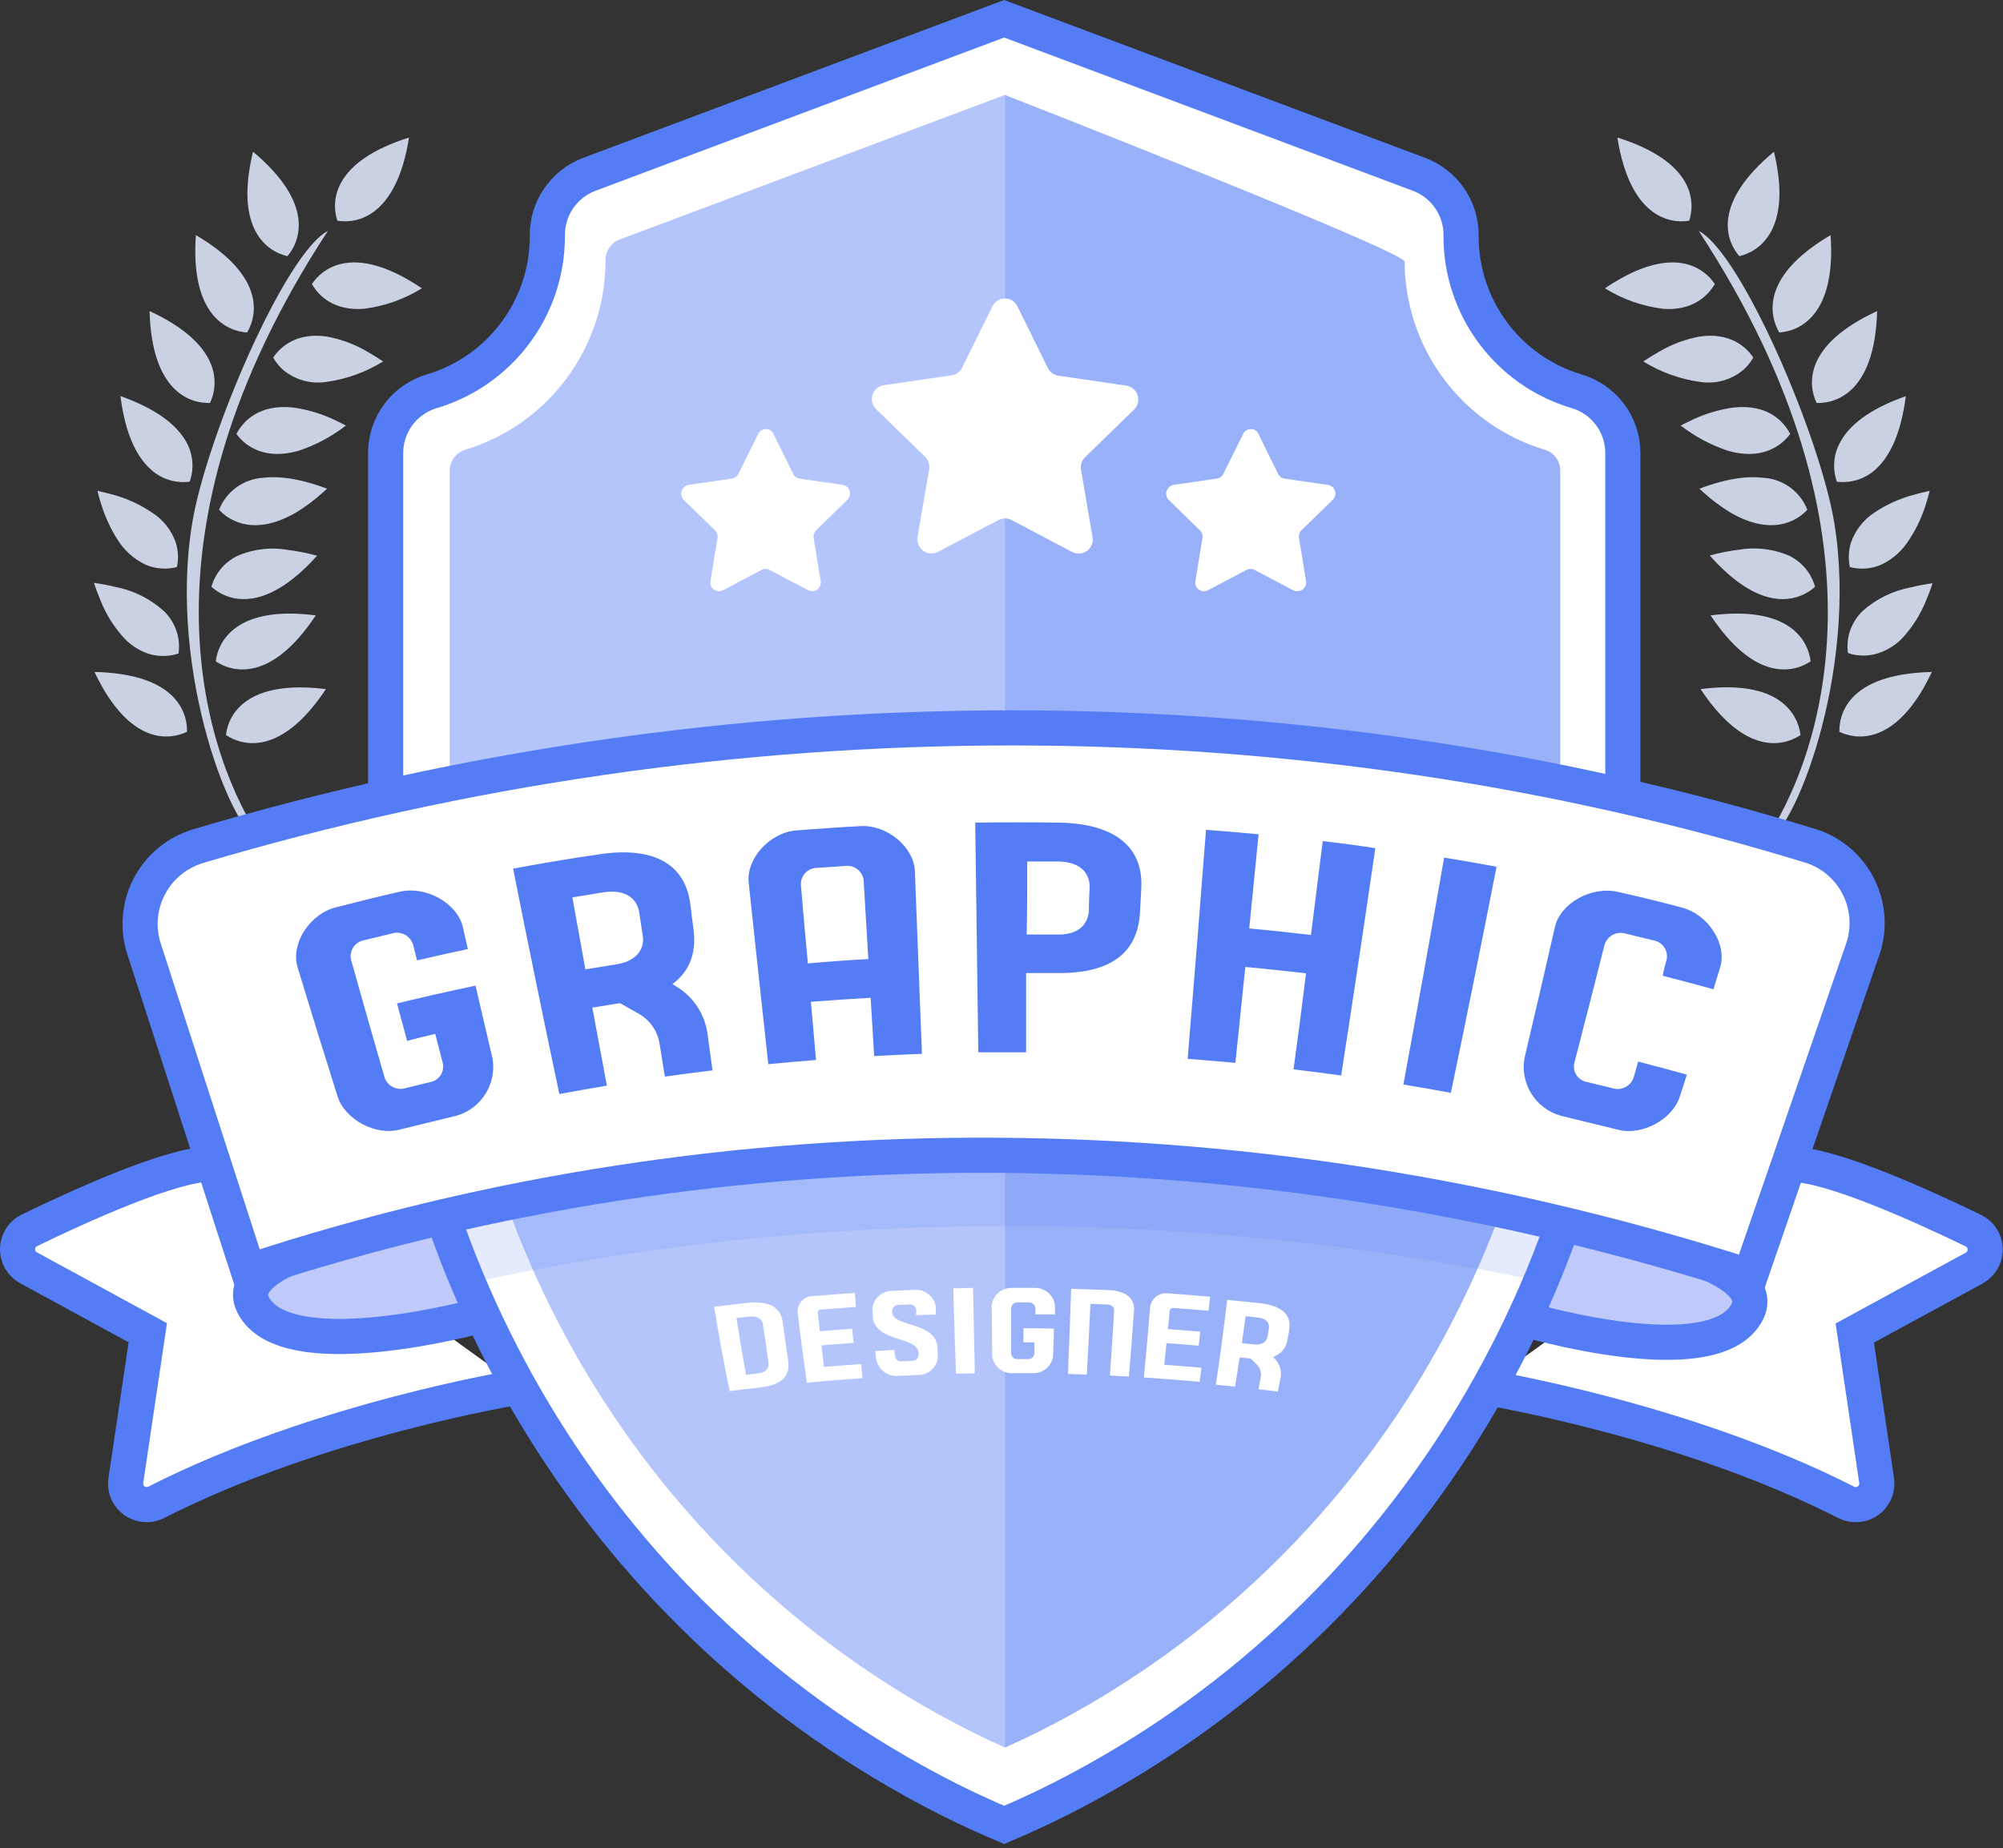 <?xml version="1.0" encoding="UTF-8"?>
<svg width="285px" height="263px" viewBox="0 0 285 263" version="1.1" xmlns="http://www.w3.org/2000/svg" xmlns:xlink="http://www.w3.org/1999/xlink">
    <rect x="0" y="0" width="285" height="263" fill="#333333" stroke="none"/>
    <!-- Generator: Sketch 52.2 (67145) - http://www.bohemiancoding.com/sketch -->
    <title>grafik copy</title>
    <desc>Created with Sketch.</desc>
    <g id="Page-1" stroke="none" stroke-width="1" fill="none" fill-rule="evenodd">
        <g id="grafik-copy" transform="translate(2, 2)">
            <path d="M209,195.38 C209,195.38 237.43,199.94 260.71,211.82 C261.708,212.319 262.901,212.222 263.806,211.569 C264.711,210.916 265.178,209.815 265.02,208.71 L261.91,187.71 L278.91,178.46 C279.89,177.921 280.489,176.882 280.464,175.764 C280.438,174.645 279.793,173.634 278.79,173.14 C271.48,169.59 258.48,163.71 252.91,163.71" id="Shape" stroke="#547CF5" stroke-width="5" fill="#FFFFFF" fill-rule="nonzero"></path>
            <path d="M71.9,195.38 C71.9,195.38 43.48,199.94 20.2,211.82 C18.73,212.547 16.948,211.959 16.2,210.5 C15.913,209.936 15.811,209.295 15.91,208.67 L19.03,187.67 L2.05,178.42 C1.07,177.881 0.471,176.842 0.496,175.724 C0.522,174.605 1.167,173.594 2.17,173.1 C9.48,169.55 22.42,163.67 28,163.67" id="Shape" stroke="#547CF5" stroke-width="5" fill="#FFFFFF" fill-rule="nonzero"></path>
            <path d="M61.48,171.15 C61.48,171.15 30,175.67 34,183.67 C38.62,192.9 66.5,185.17 66.5,185.17 L61.48,171.15 Z" id="Shape" stroke="#547CF5" stroke-width="5" fill="#BFCAFA" fill-rule="nonzero"></path>
            <path d="M219.48,172.15 C219.48,172.15 250.63,176.65 246.63,184.65 C242.01,193.88 214.63,185.65 214.63,185.65 L219.48,172.15 Z" id="Shape" stroke="#547CF5" stroke-width="5" fill="#BFCAFA" fill-rule="nonzero"></path>
            <path d="M259,72.45 C257,60.18 245.74,33.95 239.71,30.87 C268.36,74.64 256.91,106.18 248.99,117.87 C253,117.45 262.48,93.79 259,72.45 Z" id="Shape" fill="#CAD1E3" fill-rule="nonzero"></path>
            <path d="M259.72,102.15 C262.18,103.32 267.14,103.83 271.72,95.87 C272.11,95.19 272.49,94.45 272.88,93.63 C271.621,93.654 270.366,93.757 269.12,93.94 C261.07,95.13 259.66,99.56 259.72,102.15 Z" id="Shape" fill="#CAD1E3" fill-rule="nonzero"></path>
            <path d="M264.73,70.93 C263.171,71.939 261.993,73.437 261.38,75.19 C261.019,76.325 260.96,77.535 261.21,78.7 C262.685,79.088 264.248,78.972 265.65,78.37 C267.353,77.574 268.778,76.285 269.74,74.67 C270.706,73.172 271.467,71.551 272,69.85 C272.2,69.23 272.39,68.58 272.57,67.85 C271.71,68.043 270.91,68.243 270.17,68.45 C268.235,68.98 266.399,69.817 264.73,70.93 Z" id="Shape" fill="#CAD1E3" fill-rule="nonzero"></path>
            <path d="M263.07,84.91 C262.183,85.762 261.526,86.825 261.16,88 C260.879,88.953 260.804,89.955 260.94,90.94 C262.31,91.401 263.79,91.419 265.17,90.99 C266.419,90.593 267.558,89.911 268.5,89 C270.081,87.343 271.318,85.388 272.14,83.25 C272.43,82.56 272.72,81.81 272.98,81 C271.86,81.16 270.84,81.36 269.91,81.58 C267.373,82.058 265.011,83.208 263.07,84.91 Z" id="Shape" fill="#CAD1E3" fill-rule="nonzero"></path>
            <path d="M228.13,17.57 C229.91,28.8 235.45,29.88 238.36,29.41 C239.25,26.6 239,21 228.13,17.57 Z" id="Shape" fill="#CAD1E3" fill-rule="nonzero"></path>
            <path d="M245.48,34.46 C248.35,33.78 253.06,30.65 250.41,19.59 C241.63,26.89 243.53,32.2 245.48,34.46 Z" id="Shape" fill="#CAD1E3" fill-rule="nonzero"></path>
            <path d="M256.48,55.35 C259.42,55.44 264.78,53.64 265.09,42.27 C254.73,47.05 255.2,52.67 256.48,55.35 Z" id="Shape" fill="#CAD1E3" fill-rule="nonzero"></path>
            <path d="M254.19,102.61 C253.84,99.68 251.25,94.61 239.97,96.07 C246.25,105.55 251.73,104.24 254.19,102.61 Z" id="Shape" fill="#CAD1E3" fill-rule="nonzero"></path>
            <path d="M251.17,45.32 C254.11,45.12 259.26,42.81 258.47,31.46 C248.66,37.22 249.67,42.78 251.17,45.32 Z" id="Shape" fill="#CAD1E3" fill-rule="nonzero"></path>
            <path d="M259.88,60.85 C258.886,62.584 258.696,64.665 259.36,66.55 C261.426,66.81 263.498,66.122 265,64.68 C266.83,62.96 268.48,59.85 269.17,54.38 C263.82,56.26 261.11,58.61 259.88,60.85 Z" id="Shape" fill="#CAD1E3" fill-rule="nonzero"></path>
            <path d="M246.11,50.59 C246.649,50.098 247.108,49.524 247.47,48.89 C246.39,47.27 244.04,45.29 239.88,45.89 C237.838,46.258 235.877,46.986 234.09,48.04 C233.36,48.45 232.6,48.91 231.82,49.44 C234.258,50.949 236.982,51.937 239.82,52.34 C242.072,52.714 244.375,52.074 246.11,50.59 Z" id="Shape" fill="#CAD1E3" fill-rule="nonzero"></path>
            <path d="M242,38.42 C240.5,36.18 236.55,33.24 228.71,37.58 C227.96,38 227.18,38.47 226.36,39.03 C228.853,40.577 231.649,41.57 234.56,41.94 C238.78,42.3 241,40.12 242,38.42 Z" id="Shape" fill="#CAD1E3" fill-rule="nonzero"></path>
            <path d="M251.48,61.05 C251.945,60.673 252.362,60.24 252.72,59.76 C251.78,57.92 249.47,55.5 244.72,55.99 C242.479,56.29 240.305,56.966 238.29,57.99 C237.91,58.17 237.53,58.35 237.14,58.56 C239.163,60.131 241.439,61.345 243.87,62.15 C247.48,63.19 249.94,62.28 251.48,61.05 Z" id="Shape" fill="#CAD1E3" fill-rule="nonzero"></path>
            <path d="M254.16,82.8 C254.931,82.498 255.642,82.061 256.26,81.51 C255.962,80.442 255.418,79.459 254.67,78.64 C254.097,78.023 253.42,77.512 252.67,77.13 C250.385,76.12 247.851,75.811 245.39,76.24 C244.001,76.407 242.627,76.681 241.28,77.06 C247,83.52 251.41,83.87 254.16,82.8 Z" id="Shape" fill="#CAD1E3" fill-rule="nonzero"></path>
            <path d="M255.16,70.55 C254.149,67.952 251.722,66.176 248.94,66 C246.69,65.72 243.72,66.07 239.8,67.55 L240.38,68.08 C241.566,69.149 242.848,70.106 244.21,70.94 C249.94,74.26 253.53,72.3 255.16,70.55 Z" id="Shape" fill="#CAD1E3" fill-rule="nonzero"></path>
            <path d="M255.63,92.12 C255.28,89.19 252.68,84.12 241.4,85.58 C247.69,95.06 253.17,93.76 255.63,92.12 Z" id="Shape" fill="#CAD1E3" fill-rule="nonzero"></path>
            <path d="M25.35,72.45 C27.35,60.18 38.62,33.95 44.65,30.87 C16,74.64 27.45,106.18 35.37,117.87 C31.31,117.45 21.82,93.79 25.35,72.45 Z" id="Shape" fill="#CAD1E3" fill-rule="nonzero"></path>
            <path d="M24.61,102.15 C22.15,103.32 17.19,103.83 12.61,95.87 C12.22,95.19 11.84,94.45 11.45,93.63 C12.709,93.653 13.965,93.756 15.21,93.94 C23.26,95.13 24.67,99.56 24.61,102.15 Z" id="Shape" fill="#CAD1E3" fill-rule="nonzero"></path>
            <path d="M19.6,70.93 C21.183,71.924 22.382,73.426 23,75.19 C23.371,76.324 23.43,77.536 23.17,78.7 C21.695,79.087 20.132,78.971 18.73,78.37 C17.031,77.568 15.607,76.281 14.64,74.67 C13.699,73.165 12.956,71.545 12.43,69.85 C12.23,69.23 12.04,68.58 11.86,67.85 C12.72,68.043 13.52,68.243 14.26,68.45 C16.161,68.986 17.964,69.823 19.6,70.93 Z" id="Shape" fill="#CAD1E3" fill-rule="nonzero"></path>
            <path d="M21.26,84.91 C22.154,85.759 22.815,86.823 23.18,88 C23.47,88.972 23.545,89.996 23.4,91 C22.027,91.461 20.544,91.479 19.16,91.05 C17.91,90.633 16.773,89.931 15.84,89 C14.253,87.328 13.016,85.356 12.2,83.2 C11.92,82.533 11.64,81.783 11.36,80.95 C12.49,81.11 13.5,81.31 14.43,81.53 C16.97,82.021 19.329,83.189 21.26,84.91 Z" id="Shape" fill="#CAD1E3" fill-rule="nonzero"></path>
            <path d="M56.2,17.57 C54.42,28.8 48.88,29.88 46,29.41 C45.08,26.6 45.35,21 56.2,17.57 Z" id="Shape" fill="#CAD1E3" fill-rule="nonzero"></path>
            <path d="M38.9,34.46 C36,33.78 31.33,30.65 34,19.59 C42.71,26.89 40.8,32.2 38.9,34.46 Z" id="Shape" fill="#CAD1E3" fill-rule="nonzero"></path>
            <path d="M27.88,55.35 C24.94,55.44 19.59,53.64 19.28,42.27 C29.6,47.05 29.14,52.67 27.88,55.35 Z" id="Shape" fill="#CAD1E3" fill-rule="nonzero"></path>
            <path d="M30.15,102.61 C30.48,99.67 33.09,94.67 44.37,96.07 C38.09,105.55 32.6,104.24 30.15,102.61 Z" id="Shape" fill="#CAD1E3" fill-rule="nonzero"></path>
            <path d="M33.16,45.32 C30.22,45.12 25.07,42.81 25.87,31.46 C35.67,37.22 34.66,42.78 33.16,45.32 Z" id="Shape" fill="#CAD1E3" fill-rule="nonzero"></path>
            <path d="M24.48,60.85 C25.476,62.584 25.663,64.667 24.99,66.55 C22.909,66.825 20.816,66.133 19.31,64.67 C17.47,62.95 15.82,59.84 15.14,54.37 C20.48,56.26 23.22,58.61 24.48,60.85 Z" id="Shape" fill="#CAD1E3" fill-rule="nonzero"></path>
            <path d="M38.22,50.59 C37.686,50.095 37.231,49.522 36.87,48.89 C37.95,47.27 40.3,45.29 44.46,45.89 C46.502,46.258 48.463,46.986 50.25,48.04 C50.97,48.45 51.73,48.91 52.51,49.44 C50.074,50.952 47.349,51.94 44.51,52.34 C42.258,52.711 39.957,52.071 38.22,50.59 Z" id="Shape" fill="#CAD1E3" fill-rule="nonzero"></path>
            <path d="M42.38,38.42 C43.88,36.18 47.83,33.24 55.67,37.58 C56.42,38 57.2,38.47 58.02,39.03 C55.529,40.58 52.731,41.573 49.82,41.94 C45.56,42.3 43.34,40.12 42.38,38.42 Z" id="Shape" fill="#CAD1E3" fill-rule="nonzero"></path>
            <path d="M32.87,61.05 C32.41,60.67 31.997,60.237 31.64,59.76 C32.58,57.92 34.89,55.5 39.64,55.99 C41.881,56.29 44.055,56.966 46.07,57.99 C46.45,58.17 46.83,58.35 47.22,58.56 C45.197,60.131 42.921,61.345 40.49,62.15 C36.87,63.19 34.4,62.28 32.87,61.05 Z" id="Shape" fill="#CAD1E3" fill-rule="nonzero"></path>
            <path d="M30.18,82.8 C29.409,82.498 28.698,82.061 28.08,81.51 C28.382,80.453 28.926,79.48 29.67,78.67 C30.243,78.053 30.92,77.542 31.67,77.16 C33.97,76.14 36.523,75.83 39,76.27 C40.389,76.437 41.763,76.711 43.11,77.09 C37.34,83.52 32.93,83.87 30.18,82.8 Z" id="Shape" fill="#CAD1E3" fill-rule="nonzero"></path>
            <path d="M29.17,70.55 C30.187,67.956 32.61,66.184 35.39,66 C37.64,65.72 40.61,66.07 44.53,67.55 L43.95,68.08 C42.768,69.153 41.485,70.111 40.12,70.94 C34.39,74.26 30.8,72.3 29.17,70.55 Z" id="Shape" fill="#CAD1E3" fill-rule="nonzero"></path>
            <path d="M28.7,92.12 C29.06,89.19 31.7,84.12 42.93,85.58 C36.65,95.06 31.16,93.76 28.7,92.12 Z" id="Shape" fill="#CAD1E3" fill-rule="nonzero"></path>
            <path d="M222.28,53.67 C212.562,50.754 205.903,41.816 205.89,31.67 L205.89,31.61 C205.961,27.738 203.603,24.234 199.99,22.84 L140.88,0.67 L81.77,22.84 C78.16,24.237 75.808,27.74 75.88,31.61 L75.88,31.67 C75.866,41.818 69.202,50.758 59.48,53.67 C55.587,54.802 52.899,58.356 52.87,62.41 L52.87,122.41 C52.87,175.71 81.21,225.41 127.78,251.3 C132.024,253.678 136.398,255.818 140.88,257.71 C145.369,255.811 149.749,253.664 154,251.28 C200.57,225.33 228.91,175.67 228.91,122.37 L228.91,62.43 C228.891,58.362 226.19,54.794 222.28,53.67 Z" id="Shape" stroke="#547CF5" stroke-width="5" fill="#FFFFFF" fill-rule="nonzero"></path>
            <path d="M141,11.52 L86.09,32.12 C84.882,32.616 84.114,33.815 84.17,35.12 C84.152,47.482 76.072,58.386 64.25,62 C62.958,62.357 62.048,63.511 62,64.85 L62,122.67 C62,172.38 88.53,218.03 131.22,241.79 C134.49,243.61 137.77,245.26 141,246.7 C144.25,245.26 147.53,243.61 150.81,241.79 C193.5,218 220,172.38 220,122.67 L220,64.87 C219.964,63.529 219.061,62.367 217.77,62 C205.981,58.415 197.906,47.562 197.86,35.24 C197.85,33.74 141,11.52 141,11.52 Z" id="Shape" fill="#99B1F9" fill-rule="nonzero"></path>
            <path d="M141,11.54 L86.09,32.12 C84.882,32.616 84.114,33.815 84.17,35.12 C84.152,47.482 76.072,58.386 64.25,62 C62.958,62.357 62.048,63.511 62,64.85 L62,122.67 C62,172.38 88.53,218.03 131.22,241.79 C134.49,243.61 137.77,245.26 141,246.7 L141,11.7 L141,11.54 Z" id="Shape" fill-opacity="0.25" fill="#FFFFFF" fill-rule="nonzero"></path>
            <path d="M228,121 C171,108.17 110.31,108.45 52,121.71 L52,122.39 C52,142.66 54.55,163.09 62.19,181.21 C112.42,169.6 169.35,169.63 219.63,180.92 C227.14,162.92 228,142.49 228,122.39 L228,121 Z" id="Shape" fill="#547CF5" fill-rule="nonzero" opacity="0.15"></path>
            <path d="M247,179.67 C177.78,157.4 102.48,156.17 33.35,178.95 L18.48,133 C16.596,127.083 19.728,120.735 25.57,118.63 L26.04,118.46 C101.6,96 182.77,95.92 256,118.5 C258.882,119.525 261.239,121.652 262.551,124.415 C263.864,127.177 264.026,130.348 263,133.23 C262.985,133.285 262.965,133.338 262.94,133.39 L247,179.67 Z" id="Shape" stroke="#547CF5" stroke-width="5" fill="#FFFFFF" fill-rule="nonzero"></path>
            <g id="Group-10" transform="translate(40, 115)" fill="#547CF5">
                <path d="M23,41.77 C20.26,42.437 17.53,43.103 14.81,43.77 C11.42,44.64 7.09,42.34 6.03,39.03 C4.097,32.91 2.2,26.787 0.34,20.66 C-0.66,17.34 2,13.1 5.78,12.13 C8.78,11.35 11.78,10.61 14.85,9.91 C18.64,9.03 23.06,11.55 23.85,14.91 L24.57,18.07 C22.163,18.577 19.753,19.113 17.34,19.68 C17.15,18.91 16.96,18.15 16.76,17.38 C16.341,16.14 15.01,15.461 13.76,15.85 L9.85,16.8 C9.225,16.897 8.666,17.245 8.305,17.765 C7.944,18.285 7.812,18.93 7.94,19.55 C9.507,25.15 11.1,30.747 12.72,36.34 C13.143,37.576 14.476,38.247 15.72,37.85 L19.37,36.96 C20.546,36.664 21.271,35.482 21,34.3 C20.64,32.92 20.29,31.53 19.93,30.14 C18.6,30.45 17.28,30.76 15.93,31.14 L14.49,25.8 C18.21,24.9 21.933,24.057 25.66,23.27 C26.46,26.743 27.27,30.213 28.09,33.68 C28.672,37.274 26.491,40.739 23,41.77 Z" id="Path"></path>
                <path d="M56.68,15.26 C57.16,18.99 55.85,21.43 53.68,23.05 L54.55,23.59 C56.827,25.088 58.335,27.506 58.68,30.21 C58.91,31.92 59.14,33.62 59.38,35.33 C57.12,35.597 54.86,35.893 52.6,36.22 C52.35,34.68 52.11,33.14 51.86,31.6 C51.571,29.666 50.359,27.995 48.61,27.12 L46.22,25.76 L42.28,26.4 C42.97,30.1 43.65,33.8 44.35,37.5 C42.09,37.88 39.837,38.28 37.59,38.7 C35.33,28.033 33.137,17.34 31.01,6.62 C35.01,5.88 39.01,5.19 43.01,4.62 C49.16,3.62 55.35,4.72 56.24,11.74 C56.36,12.88 56.52,14.07 56.68,15.26 Z M45.59,20.26 C49.74,19.63 49.59,16.8 49.46,16.19 C49.28,15.04 49.11,13.89 48.93,12.73 C48.84,12.14 48.16,9.34 43.87,9.99 L39.44,10.71 C40.047,14.117 40.663,17.53 41.29,20.95 L45.59,20.26 Z" id="Shape" fill-rule="nonzero"></path>
                <path d="M81.88,25 C79.05,25.16 76.21,25.35 73.38,25.57 C73.62,28.33 73.863,31.09 74.11,33.85 C71.843,34.03 69.58,34.23 67.32,34.45 C66.373,25.85 65.443,17.243 64.53,8.63 C64.15,5.2 67.53,1.48 71.3,1.18 C74.3,0.94 77.39,0.73 80.44,0.57 C84.25,0.35 88.07,3.57 88.18,7.04 C88.507,15.707 88.84,24.353 89.18,32.98 C86.91,33.06 84.65,33.16 82.38,33.29 L81.88,25 Z M81.55,19.5 C81.33,15.75 81.1,12 80.88,8.24 C80.796,7.622 80.469,7.064 79.971,6.689 C79.474,6.313 78.847,6.152 78.23,6.24 C76.92,6.32 75.6,6.41 74.29,6.51 C73.662,6.504 73.059,6.753 72.619,7.2 C72.178,7.646 71.936,8.253 71.95,8.88 C72.263,12.62 72.597,16.363 72.95,20.11 C75.79,19.85 78.67,19.65 81.55,19.49 L81.55,19.5 Z" id="Shape" fill-rule="nonzero"></path>
                <path d="M104,21.48 L104,32.76 C101.73,32.76 99.47,32.76 97.2,32.76 C97.053,21.86 96.907,10.963 96.76,0.07 C100.76,0.023 104.76,0.023 108.76,0.07 C114.93,0.18 120.76,2.37 120.39,9.44 C120.32,10.6 120.26,11.77 120.2,12.93 C119.78,20 114,21.58 108.2,21.48 L104,21.48 Z M108.4,16 C112.56,16.09 112.9,13.28 112.93,12.66 C112.93,11.5 113,10.33 113.04,9.17 C113.04,8.56 112.91,5.7 108.61,5.6 L104.16,5.6 C104.16,9.06 104.16,12.53 104.08,16 C105.52,16 107,16 108.4,16 Z" id="Shape" fill-rule="nonzero"></path>
                <path d="M143.83,21.52 C140.95,21.18 138.07,20.877 135.19,20.61 C134.73,25.157 134.26,29.707 133.78,34.26 C131.52,34.053 129.257,33.863 126.99,33.69 C127.89,22.83 128.76,11.967 129.6,1.1 C132.09,1.28 134.6,1.49 137.08,1.73 C136.64,6.197 136.197,10.663 135.75,15.13 C138.68,15.4 141.6,15.71 144.53,16.06 C145.09,11.6 145.66,7.15 146.21,2.7 C148.697,2.987 151.19,3.32 153.69,3.7 C152.123,14.487 150.503,25.273 148.83,36.06 C146.57,35.747 144.31,35.457 142.05,35.19 C142.683,30.617 143.277,26.06 143.83,21.52 Z" id="Path"></path>
                <path d="M163.48,5.05 C165.97,5.45 168.48,5.89 170.94,6.35 C168.84,17.083 166.673,27.81 164.44,38.53 C162.193,38.11 159.94,37.717 157.68,37.35 C159.667,26.59 161.6,15.823 163.48,5.05 Z" id="Path"></path>
                <path d="M195.14,19.57 C195.268,18.95 195.136,18.305 194.775,17.785 C194.414,17.265 193.855,16.917 193.23,16.82 L189.32,15.87 C188.07,15.481 186.739,16.16 186.32,17.4 C184.9,23.04 183.46,28.673 182,34.3 C181.868,34.894 181.984,35.516 182.322,36.022 C182.66,36.528 183.191,36.874 183.79,36.98 L187.44,37.87 C188.684,38.267 190.017,37.596 190.44,36.36 C190.66,35.6 190.88,34.84 191.09,34.08 C193.41,34.68 195.71,35.29 198.02,35.94 L197.02,39.04 C195.96,42.35 191.63,44.65 188.24,43.78 C185.52,43.113 182.79,42.447 180.05,41.78 C176.513,40.772 174.296,37.268 174.9,33.64 C176.373,27.413 177.82,21.18 179.24,14.94 C179.99,11.57 184.41,9.05 188.24,9.94 C191.26,10.607 194.283,11.347 197.31,12.16 C201.09,13.16 203.78,17.38 202.75,20.69 C202.43,21.69 202.12,22.76 201.8,23.79 C199.4,23.13 197,22.48 194.59,21.87 C194.72,21.09 194.93,20.33 195.14,19.57 Z" id="Path"></path>
            </g>
            <path d="M142.75,41.57 L147.11,50.4 C147.402,50.974 147.953,51.373 148.59,51.47 L158.34,52.89 C159.421,53.102 160.128,54.148 159.92,55.23 C159.852,55.604 159.678,55.951 159.42,56.23 L152.36,63.1 C151.91,63.555 151.706,64.199 151.81,64.83 L153.47,74.54 C153.535,75.066 153.388,75.597 153.062,76.015 C152.736,76.434 152.256,76.705 151.73,76.77 C151.358,76.82 150.979,76.761 150.64,76.6 L141.92,72 C141.346,71.705 140.664,71.705 140.09,72 L131.38,76.58 C130.895,76.803 130.341,76.822 129.842,76.635 C129.342,76.447 128.938,76.067 128.72,75.58 C128.561,75.233 128.499,74.849 128.54,74.47 L130.21,64.76 C130.311,64.127 130.103,63.484 129.65,63.03 L122.59,56.16 C122.092,55.627 121.924,54.866 122.151,54.173 C122.378,53.48 122.964,52.966 123.68,52.83 L133.42,51.41 C134.058,51.321 134.609,50.92 134.89,50.34 L139.25,41.51 C139.507,41.046 139.938,40.703 140.448,40.556 C140.959,40.41 141.506,40.473 141.97,40.73 C142.306,40.928 142.578,41.22 142.75,41.57 Z" id="Shape" fill="#FFFFFF" fill-rule="nonzero"></path>
            <path d="M108.11,59.87 L110.86,65.44 C111.039,65.806 111.387,66.06 111.79,66.12 L117.94,67.01 C118.6,67.132 119.043,67.757 118.94,68.42 C118.901,68.687 118.774,68.933 118.58,69.12 L114.13,73.46 C113.837,73.742 113.703,74.15 113.77,74.55 L114.77,80.68 C114.828,81.002 114.755,81.335 114.567,81.603 C114.38,81.871 114.093,82.054 113.77,82.11 C113.508,82.152 113.24,82.114 113,82 L107.5,79.11 C107.144,78.92 106.716,78.92 106.36,79.11 L100.88,82 C100.278,82.317 99.532,82.09 99.21,81.49 C99.081,81.248 99.039,80.969 99.09,80.7 L100.09,74.57 C100.162,74.171 100.03,73.763 99.74,73.48 L95.29,69.14 C95.056,68.909 94.924,68.594 94.924,68.265 C94.924,67.936 95.056,67.621 95.29,67.39 C95.477,67.185 95.727,67.048 96,67 L102.14,66.11 C102.546,66.057 102.896,65.8 103.07,65.43 L105.83,59.86 C105.943,59.554 106.172,59.304 106.469,59.168 C106.765,59.031 107.104,59.017 107.41,59.13 C107.742,59.26 107.998,59.532 108.11,59.87 Z" id="Shape" fill="#FFFFFF" fill-rule="nonzero"></path>
            <path d="M177.11,59.87 L179.86,65.44 C180.039,65.806 180.387,66.06 180.79,66.12 L186.94,67.01 C187.268,67.055 187.565,67.229 187.764,67.494 C187.964,67.759 188.048,68.092 188,68.42 C187.961,68.687 187.834,68.933 187.64,69.12 L183.19,73.46 C182.897,73.742 182.763,74.15 182.83,74.55 L183.83,80.68 C183.888,81.002 183.815,81.335 183.627,81.603 C183.44,81.871 183.153,82.054 182.83,82.11 C182.549,82.165 182.257,82.126 182,82 L176.5,79.11 C176.144,78.92 175.716,78.92 175.36,79.11 L169.88,82 C169.278,82.317 168.532,82.09 168.21,81.49 C168.081,81.248 168.039,80.969 168.09,80.7 L169.09,74.57 C169.162,74.171 169.03,73.763 168.74,73.48 L164.29,69.14 C164.056,68.909 163.924,68.594 163.924,68.265 C163.924,67.936 164.056,67.621 164.29,67.39 C164.477,67.185 164.727,67.048 165,67 L171.14,66.11 C171.546,66.057 171.896,65.8 172.07,65.43 L174.83,59.86 C174.943,59.554 175.172,59.304 175.469,59.168 C175.765,59.031 176.104,59.017 176.41,59.13 C176.742,59.26 176.998,59.532 177.11,59.87 Z" id="Shape" fill="#FFFFFF" fill-rule="nonzero"></path>
            <path d="M110.15,191.71 C110.53,194.32 108.5,195.18 106.24,195.44 C104.77,195.61 103.3,195.78 101.82,195.97 C101,191.97 100.263,187.97 99.61,183.97 L104.31,183.42 C106.7,183.16 109.05,183.58 109.38,186.19 C109.62,188.023 109.877,189.863 110.15,191.71 Z M106.55,186.45 C106.55,186.23 106.27,185.19 104.55,185.37 L102.79,185.57 C103.21,188.27 103.663,190.963 104.15,193.65 L105.84,193.46 C107.45,193.28 107.38,192.22 107.34,192 C107.113,190.153 106.85,188.303 106.55,186.45 Z" id="Shape" fill="#FFFFFF" fill-rule="nonzero"></path>
            <path d="M114.65,187.46 C116.19,187.33 117.71,187.21 119.25,187.11 C119.31,187.77 119.37,188.44 119.44,189.11 C117.92,189.22 116.44,189.33 114.88,189.46 C115,190.46 115.12,191.46 115.25,192.53 C117.01,192.38 118.77,192.25 120.53,192.13 C120.59,192.79 120.66,193.45 120.73,194.13 C118.063,194.31 115.42,194.523 112.8,194.77 C112.32,191.41 111.88,188.06 111.49,184.7 C111.474,184.104 111.701,183.526 112.12,183.102 C112.539,182.677 113.113,182.442 113.71,182.45 C115.71,182.28 117.71,182.13 119.63,182 C119.68,182.67 119.74,183.34 119.79,184 L114.79,184.37 C114.52,184.37 114.32,184.59 114.35,184.82 C114.48,185.69 114.56,186.58 114.65,187.46 Z" id="Shape" fill="#FFFFFF" fill-rule="nonzero"></path>
            <path d="M122.54,190.27 L125.28,190.12 C125.28,190.4 125.28,190.68 125.35,190.96 C125.369,191.2 125.488,191.422 125.678,191.57 C125.869,191.718 126.112,191.78 126.35,191.74 L127.82,191.67 C128.055,191.676 128.282,191.585 128.448,191.418 C128.615,191.252 128.706,191.025 128.7,190.79 L128.7,190.53 C128.58,188.16 122.5,189.01 122.2,185.47 C122.2,185.1 122.15,184.74 122.12,184.37 C122.186,182.931 123.341,181.781 124.78,181.72 L128.23,181.56 C129.677,181.512 130.934,182.55 131.16,183.98 C131.16,184.34 131.16,184.71 131.16,185.07 L128.37,185.17 C128.37,184.92 128.37,184.66 128.37,184.41 C128.303,183.923 127.858,183.581 127.37,183.64 L125.85,183.71 C125.615,183.702 125.386,183.788 125.215,183.95 C125.044,184.111 124.945,184.335 124.94,184.57 L124.94,184.78 C125.09,186.93 131.24,186.02 131.39,189.84 L131.45,191.04 C131.383,192.441 130.279,193.57 128.88,193.67 L125.6,193.82 C124.178,193.85 122.944,192.847 122.68,191.45 C122.61,191.06 122.58,190.67 122.54,190.27 Z" id="Shape" fill="#FFFFFF" fill-rule="nonzero"></path>
            <path d="M133.64,181.35 L136.46,181.29 C136.54,185.34 136.61,189.4 136.7,193.45 L134.02,193.5 C133.88,189.453 133.753,185.403 133.64,181.35 Z" id="Shape" fill="#FFFFFF" fill-rule="nonzero"></path>
            <path d="M145.15,193.43 L141.88,193.43 C140.473,193.387 139.315,192.31 139.17,190.91 L139.11,183.81 C139.258,182.374 140.467,181.283 141.91,181.28 L145.35,181.28 C146.792,181.305 147.982,182.414 148.11,183.85 L148.11,185.05 L145.32,185.05 C145.32,184.75 145.32,184.46 145.32,184.17 C145.283,183.682 144.858,183.316 144.37,183.35 L142.87,183.35 C142.629,183.319 142.386,183.388 142.197,183.541 C142.008,183.694 141.89,183.918 141.87,184.16 C141.87,186.307 141.87,188.457 141.87,190.61 C141.883,190.84 141.987,191.055 142.16,191.208 C142.333,191.36 142.56,191.436 142.79,191.42 L144.24,191.42 C144.471,191.439 144.7,191.366 144.876,191.216 C145.053,191.065 145.162,190.851 145.18,190.62 L145.18,189.03 L143.62,189.03 C143.62,188.35 143.62,187.67 143.62,187.03 C145.07,187.03 146.51,187.03 147.95,187.09 C147.95,188.4 147.88,189.72 147.84,191.04 C147.627,192.376 146.501,193.375 145.15,193.43 Z" id="Shape" fill="#FFFFFF" fill-rule="nonzero"></path>
            <path d="M155.92,193.76 C156.14,190.69 156.35,187.62 156.53,184.55 C156.53,184.32 156.53,183.69 155.43,183.64 C154.66,183.64 153.91,183.57 153.15,183.55 C153.003,186.883 152.833,190.24 152.64,193.62 L149.96,193.53 C150.127,189.49 150.277,185.45 150.41,181.41 C152.22,181.47 154.03,181.53 155.84,181.61 C158.02,181.71 159.49,182.67 159.36,184.48 C159.14,187.62 158.893,190.76 158.62,193.9 L155.92,193.76 Z" id="Shape" fill="#FFFFFF" fill-rule="nonzero"></path>
            <path d="M164.18,187.15 L168.79,187.51 L168.55,189.51 L163.98,189.15 C163.88,190.15 163.77,191.15 163.66,192.23 C165.43,192.35 167.19,192.5 168.96,192.65 L168.69,194.65 C166.04,194.41 163.39,194.21 160.76,194.04 C161.09,190.68 161.38,187.31 161.65,183.95 C161.859,182.719 163.016,181.883 164.25,182.07 C166.25,182.21 168.19,182.37 170.18,182.54 C170.11,183.21 170.04,183.87 169.96,184.54 C168.3,184.4 166.64,184.26 164.96,184.14 C164.713,184.103 164.48,184.265 164.43,184.51 C164.37,185.38 164.28,186.27 164.18,187.15 Z" id="Shape" fill="#FFFFFF" fill-rule="nonzero"></path>
            <path d="M181.21,188.59 C181.075,189.758 180.269,190.739 179.15,191.1 L179.41,191.38 C180.106,192.117 180.401,193.146 180.2,194.14 C180.08,194.77 179.95,195.4 179.82,196.04 C178.9,195.92 177.99,195.81 177.07,195.71 C177.18,195.13 177.28,194.56 177.38,193.99 C177.521,193.274 177.26,192.538 176.7,192.07 L175.96,191.35 L174.39,191.18 C174.18,192.57 173.96,193.96 173.73,195.34 L171,195.07 C171.6,191.07 172.137,187.047 172.61,183 C174.15,183.14 175.7,183.3 177.26,183.46 C179.65,183.72 181.88,184.66 181.44,187.27 C181.37,187.7 181.29,188.15 181.21,188.59 Z M176.4,189.33 C178.05,189.51 178.32,188.48 178.35,188.25 L178.56,186.96 C178.56,186.74 178.65,185.68 176.97,185.5 L175.24,185.31 L174.7,189.15 L176.4,189.33 Z" id="Shape" fill="#FFFFFF" fill-rule="nonzero"></path>
        </g>
    </g>
</svg>
